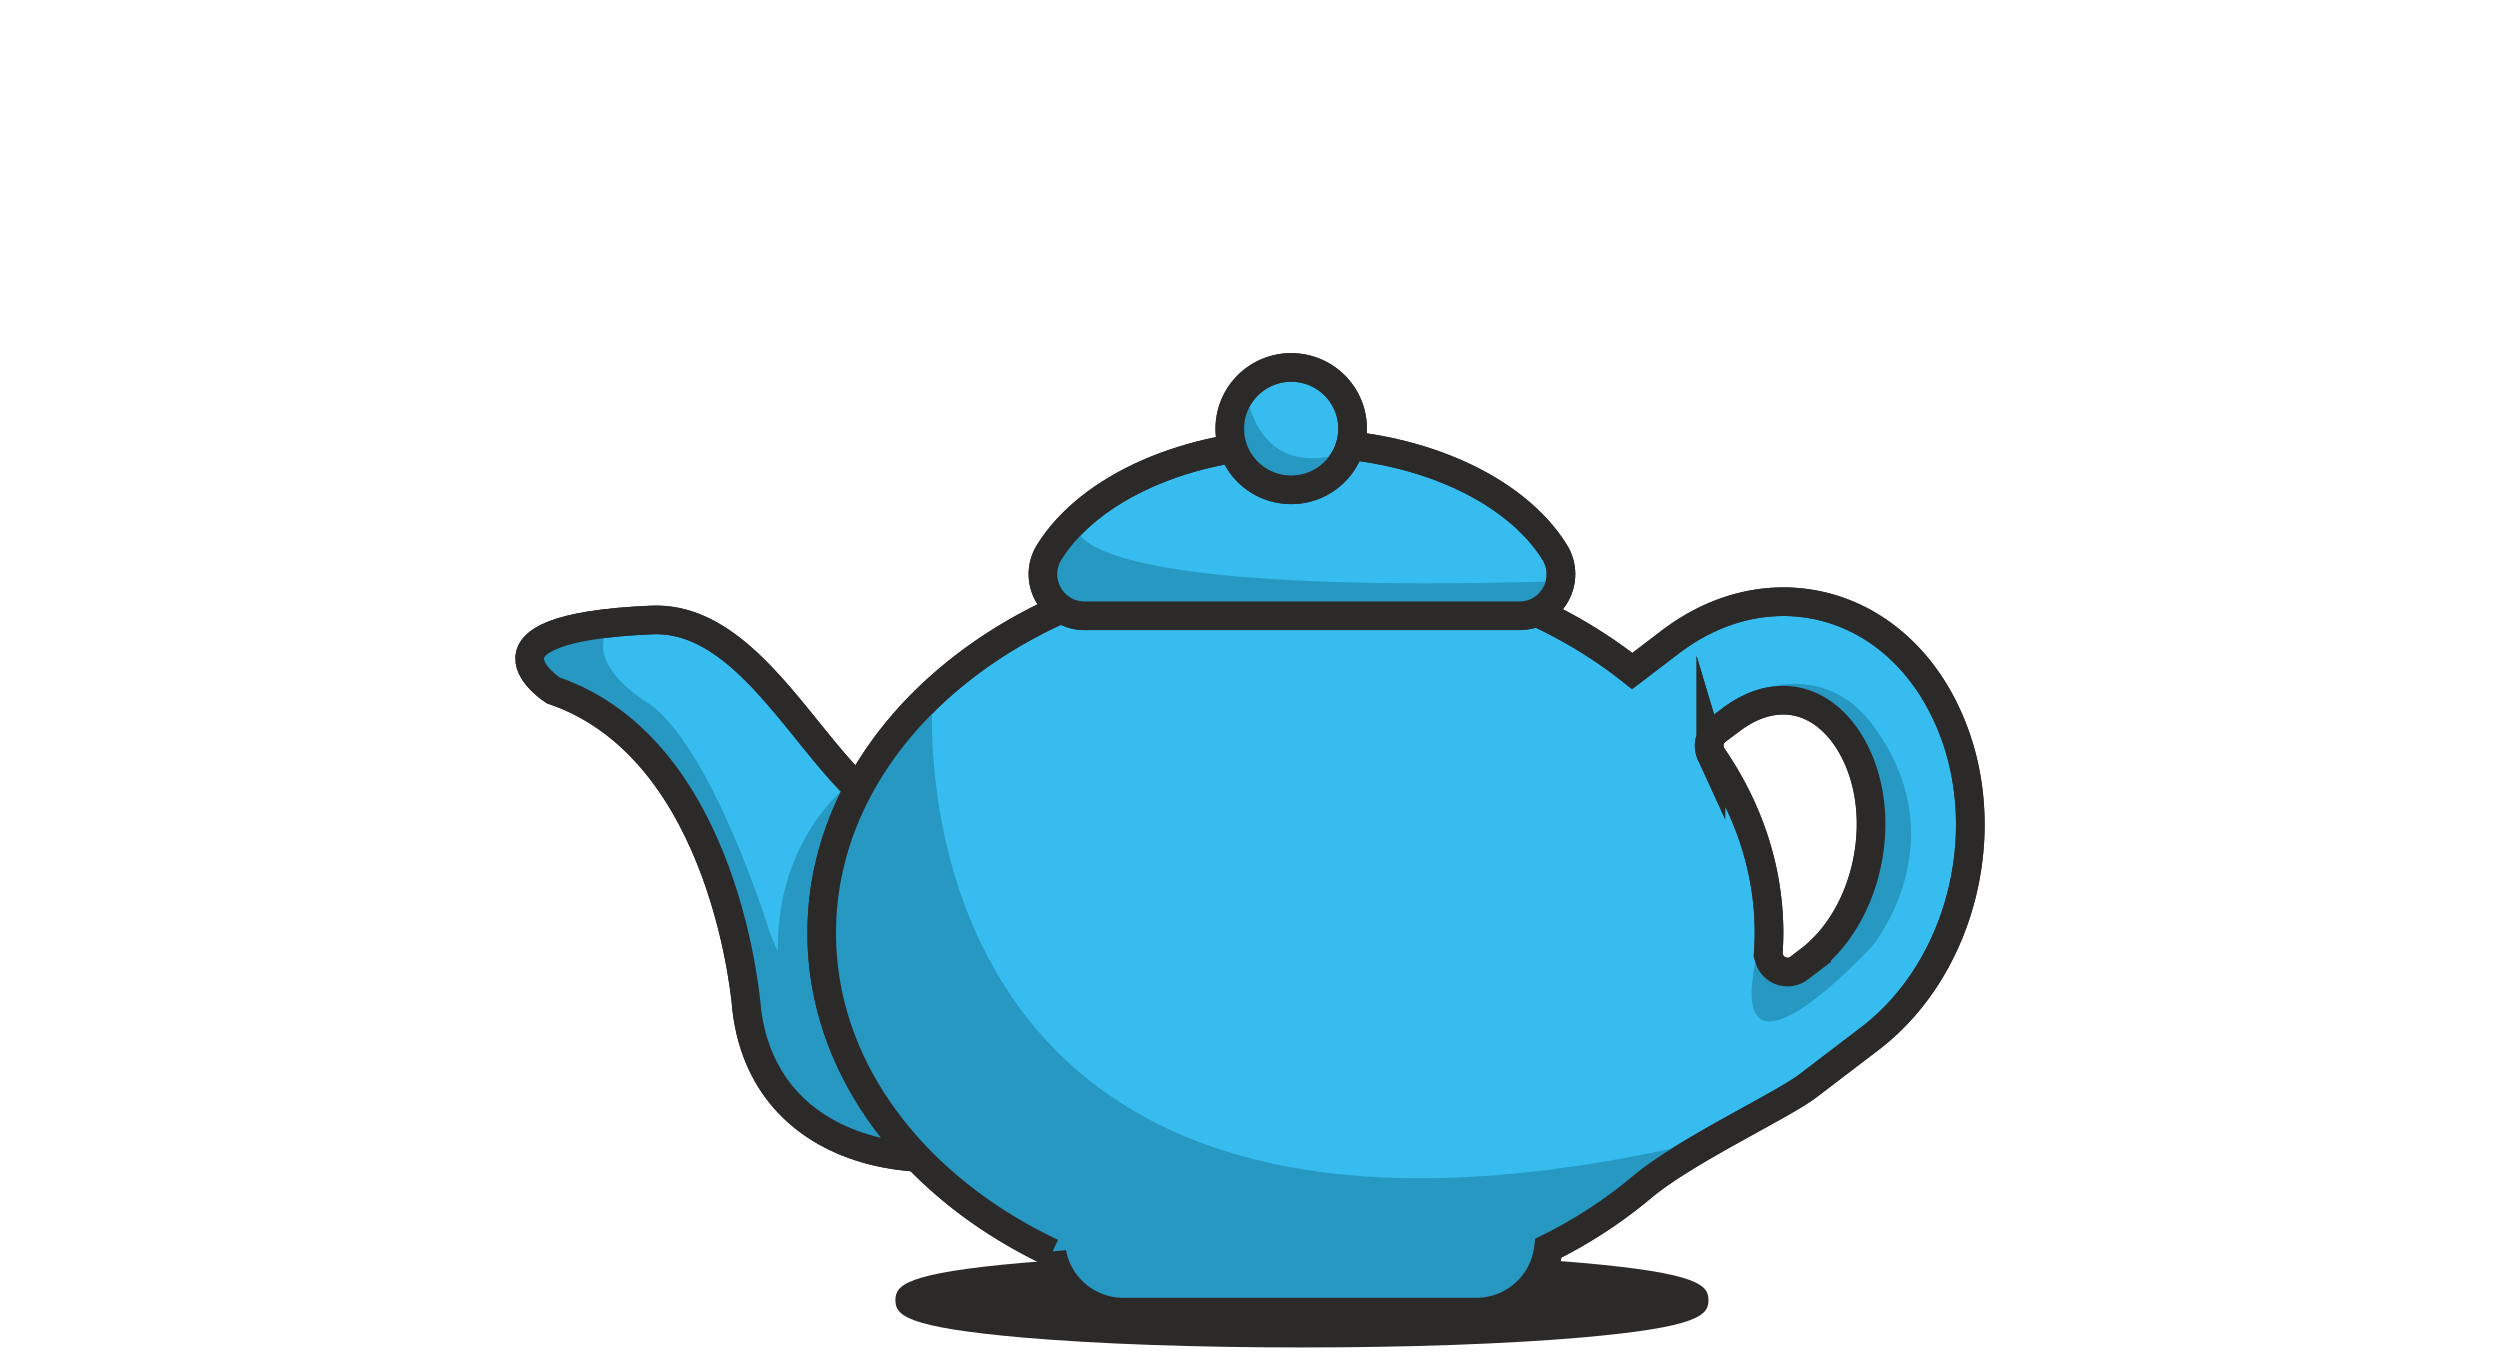 <svg width="131" height="71" fill="none" xmlns="http://www.w3.org/2000/svg"><g clip-path="url(#a)"><path d="M53.594 66.17c3.917-.34 9.113-.519 14.628-.519 5.516 0 10.711.18 14.628.52 6.175.54 6.674 1.179 6.674 1.958 0 .78-.5 1.419-6.674 1.958-3.917.34-9.112.52-14.628.52-5.515 0-10.71-.18-14.628-.52-6.175-.54-6.674-1.179-6.674-1.958 0-.78.5-1.419 6.674-1.958Z" fill="#2C2A29"/><path d="M57.894 42.1c3.707 6.396 2.511 13.996-2.67 16.979-5.183 2.98-15.08 2.222-16.097-6.185 0 0-.957-13.59-10.147-16.722 0 0-4.995-3.256 5.18-3.686 7.083-.3 10.36 13.824 16.095 9.768" fill="#36BCEE"/><path d="M57.894 42.1c3.707 6.396 2.511 13.996-2.67 16.979-5.183 2.98-15.08 2.222-16.097-6.185 0 0-.957-13.59-10.147-16.722 0 0-4.995-3.256 5.18-3.686 7.083-.3 10.36 13.824 16.095 9.768" stroke="#2C2A29" stroke-width="1.5" stroke-miterlimit="10"/><path d="M45.34 51.556a4.068 4.068 0 0 1-.492.316c-.863-3.5-1.609-7.94-.685-10.469 0 0-3.471 2.742-3.402 8.428-.314-.626-.474-1.128-.474-1.128s-3.033-9.732-6.401-11.915c-3.368-2.182-2.022-3.86-2.022-3.86l-.236-.247c-6.724.83-2.644 3.488-2.644 3.488 9.19 3.133 10.148 16.722 10.148 16.722.612 5.075 4.463 7.357 8.56 7.718l.85-1.506s.17-10.069-3.199-7.553l-.003.007Z" fill="#2698C2"/><path d="M57.894 42.1c3.707 6.396 2.511 13.996-2.67 16.979-5.183 2.98-15.08 2.222-16.097-6.185 0 0-.957-13.59-10.147-16.722 0 0-4.995-3.256 5.18-3.686 7.083-.3 10.36 13.824 16.095 9.768" stroke="#2C2A29" stroke-width="1.5" stroke-miterlimit="10"/><path d="M101.76 36.936c-1.418-2.724-3.676-4.564-6.353-5.184-2.605-.6-5.34.021-7.7 1.753a1.114 1.114 0 0 1-.075.051l-2.103 1.606c-4.5-3.581-10.745-5.8-17.65-5.8-13.71 0-24.822 8.743-24.822 19.53 0 7.114 4.838 13.34 12.063 16.753a3.808 3.808 0 0 0 3.749 3.109h18.486a3.806 3.806 0 0 0 3.785-3.355 24.6 24.6 0 0 0 4.947-3.235c2.27-1.886 7.31-4.243 8.635-5.256l3.257-2.483c5.088-3.882 6.784-11.726 3.781-17.483v-.006Zm-6.938 13.379-.54.412a1.009 1.009 0 0 1-1.621-.728l-.007-.015c.025-.36.043-.727.043-1.094 0-3.395-1.102-6.585-3.037-9.366l-.009-.03a1.004 1.004 0 0 1 .305-1.217l.73-.548c1.154-.877 2.367-1.208 3.508-.956 1.192.265 2.242 1.167 2.958 2.54 1.832 3.515.742 8.654-2.333 10.999l.003.003Z" fill="#36BCEE" stroke="#2C2A29" stroke-width="1.5" stroke-miterlimit="10"/><path d="m48.875 36.455-5.56 7.384c-.817 1.936-.262 2.898-.262 5.05 0 7.114 4.839 13.34 12.064 16.753a3.808 3.808 0 0 0 3.749 3.109h18.486a3.806 3.806 0 0 0 3.785-3.355 24.6 24.6 0 0 0 4.947-3.236c.377-.31.83-.637 1.33-.968-.823-.393.882-1.16.882-1.16-42.285 9.48-39.42-23.577-39.42-23.577ZM98.067 49.62s4.66-5.559 0-11.71c-2.24-2.959-5.635-2.144-6.71-1.26.586-.16 2.352.238 2.919.364 1.192.264 2.164.929 2.88 2.303 1.831 3.514.742 8.653-2.334 10.998l-.54.412c-.296.225-.688.27-1.03.117-.06-.027-.86-1.356-1.197-.797-1.796 8.055 6.009-.427 6.009-.427h.003Z" fill="#2698C2"/><path d="M101.76 36.936c-1.418-2.724-3.676-4.564-6.353-5.184-2.605-.6-5.34.021-7.7 1.753a1.114 1.114 0 0 1-.075.051l-2.103 1.606c-4.5-3.581-10.745-5.8-17.65-5.8-13.71 0-24.822 8.743-24.822 19.53 0 7.114 4.838 13.34 12.063 16.753a3.808 3.808 0 0 0 3.749 3.109h18.486a3.806 3.806 0 0 0 3.785-3.355 24.6 24.6 0 0 0 4.947-3.235c2.27-1.886 7.31-4.243 8.635-5.256l3.257-2.483c5.088-3.882 6.784-11.726 3.781-17.483v-.006Zm-6.938 13.379-.54.412a1.009 1.009 0 0 1-1.621-.728l-.007-.015c.025-.36.043-.727.043-1.094 0-3.395-1.102-6.585-3.037-9.366l-.009-.03a1.004 1.004 0 0 1 .305-1.217l.73-.548c1.154-.877 2.367-1.208 3.508-.956 1.192.265 2.242 1.167 2.958 2.54 1.832 3.515.742 8.654-2.333 10.999l.003.003Z" stroke="#2C2A29" stroke-width="1.5" stroke-miterlimit="10"/><path d="M56.836 32.267c-1.718 0-2.759-1.88-1.854-3.332 2.086-3.355 7.229-5.73 13.241-5.73 6.013 0 11.155 2.372 13.241 5.73.902 1.456-.139 3.332-1.853 3.332H56.836Z" fill="#36BCEE" stroke="#2C2A29" stroke-width="1.5" stroke-miterlimit="10"/><path d="m56.459 27.224-.034-.03a8.678 8.678 0 0 0-1.442 1.738c-.903 1.455.139 3.332 1.853 3.332h22.772c1.138 0 1.974-.827 2.149-1.807-28.066.817-25.302-3.236-25.302-3.236l.004.003Z" fill="#2698C2"/><path d="M56.836 32.267c-1.718 0-2.759-1.88-1.854-3.332 2.086-3.355 7.229-5.73 13.241-5.73 6.013 0 11.155 2.372 13.241 5.73.902 1.456-.139 3.332-1.853 3.332H56.836Z" stroke="#2C2A29" stroke-width="1.5" stroke-miterlimit="10"/><path d="M67.659 25.664a3.211 3.211 0 0 0 3.217-3.205c0-1.77-1.44-3.205-3.217-3.205a3.211 3.211 0 0 0-3.218 3.205c0 1.77 1.44 3.205 3.218 3.205Z" fill="#36BCEE" stroke="#2C2A29" stroke-width="1.5" stroke-miterlimit="10"/><path d="M70.635 23.674c-4.06 1.34-5.11-1.62-5.382-3.337a3.18 3.18 0 0 0-.812 2.122 3.212 3.212 0 0 0 3.218 3.205 3.22 3.22 0 0 0 2.976-1.987v-.003Z" fill="#2698C2"/><path d="M67.659 25.664a3.211 3.211 0 0 0 3.217-3.205c0-1.77-1.44-3.205-3.217-3.205a3.211 3.211 0 0 0-3.218 3.205c0 1.77 1.44 3.205 3.218 3.205Z" stroke="#2C2A29" stroke-width="1.5" stroke-miterlimit="10"/></g><defs><clipPath id="a"><path fill="#fff" transform="translate(0 .607)" d="M0 0h131v70H0z"/></clipPath></defs></svg>
